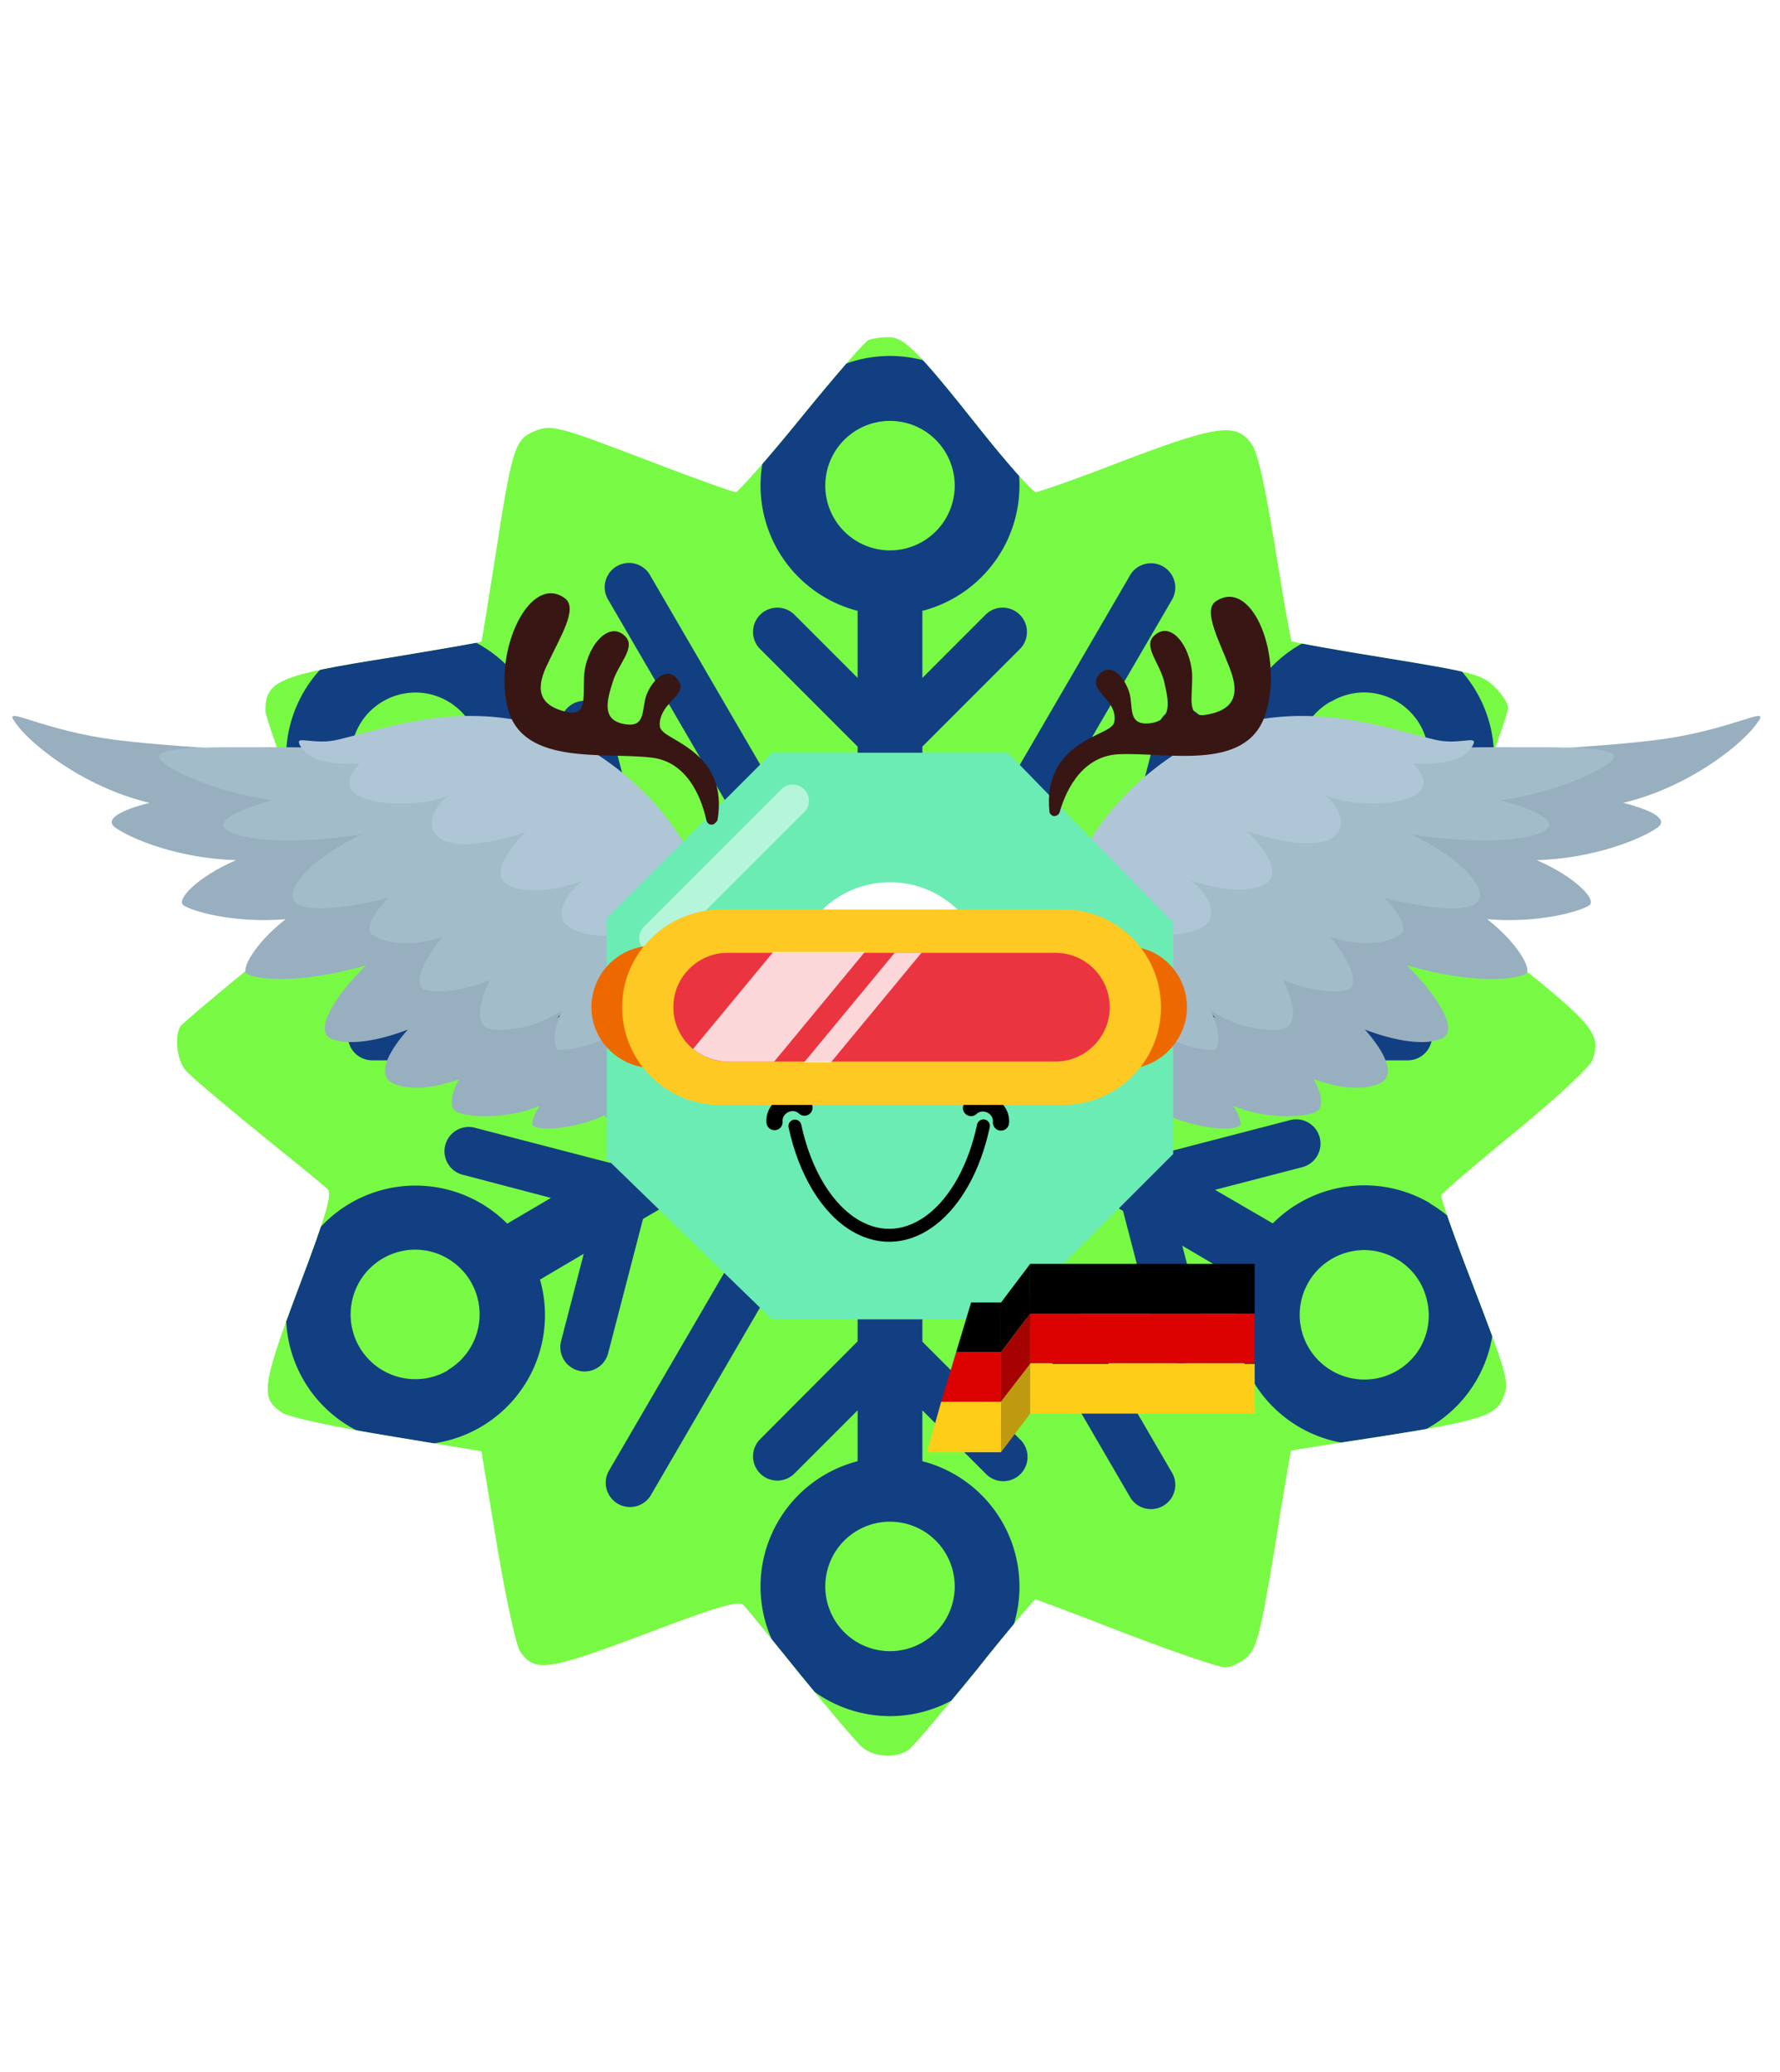 <svg xmlns="http://www.w3.org/2000/svg" id="generated" viewBox="0 0 220 220" style="height: 256px;"> <defs><filter id="innerglow"><feFlood flood-color="black"/><feComposite in2="SourceAlpha" operator="out"/><feGaussianBlur stdDeviation="2" result="blur"/><feComposite operator="atop" in2="SourceGraphic"/></filter> <filter id="innershadow2" x0="-50%" y0="-50%" width="200%" height="200%"><feGaussianBlur in="SourceAlpha" stdDeviation="10" result="blur"></feGaussianBlur><feOffset dy="10" dx="10"></feOffset><feComposite in2="SourceAlpha" operator="arithmetic" k2="-1" k3="1" result="shadowDiff"></feComposite><feFlood flood-color="#444444" flood-opacity="0.75"></feFlood><feComposite in2="shadowDiff" operator="in"></feComposite><feComposite in2="SourceGraphic" operator="over" result="firstfilter"></feComposite><feGaussianBlur in="firstfilter" stdDeviation="10" result="blur2"></feGaussianBlur><feOffset dy="-10" dx="-10"></feOffset><feComposite in2="firstfilter" operator="arithmetic" k2="-1" k3="1" result="shadowDiff"></feComposite><feFlood flood-color="#444444" flood-opacity="0.75"></feFlood><feComposite in2="shadowDiff" operator="in"></feComposite><feComposite in2="firstfilter" operator="over"></feComposite></filter><filter id="innershadow" x0="-50%" y0="-50%" width="200%" height="200%"><feGaussianBlur in="SourceAlpha" stdDeviation="3" result="blur"></feGaussianBlur><feOffset dy="3" dx="3"></feOffset><feComposite in2="SourceAlpha" operator="arithmetic" k2="-1" k3="1" result="shadowDiff"></feComposite><feFlood flood-color="#444444" flood-opacity="0.75"></feFlood><feComposite in2="shadowDiff" operator="in"></feComposite><feComposite in2="SourceGraphic" operator="over" result="firstfilter"></feComposite><feGaussianBlur in="firstfilter" stdDeviation="3" result="blur2"></feGaussianBlur><feOffset dy="-3" dx="-3"></feOffset><feComposite in2="firstfilter" operator="arithmetic" k2="-1" k3="1" result="shadowDiff"></feComposite><feFlood flood-color="#444444" flood-opacity="0.75"></feFlood><feComposite in2="shadowDiff" operator="in"></feComposite><feComposite in2="firstfilter" operator="over"></feComposite></filter> <style>#backgrounds .element > *:first-child {filter: url(#innerglow)} #patterns .element .main {filter: url(#innerglow)} #faces .element > *:first-child {filter:url(#innershadow)} .highlight { fill: rgba(255, 255, 255, 0.5); } .shadow { fill: rgba(0, 0, 0, 0.1); } #accessories-1 .scarf { fill: #de31b9; } #accessories-2 .base-tie { fill: #3b3b3b; } #accessories-2 #base-oval-1 { fill: #ffffff; } #accessories-2 #base-oval-2 { fill: #3b3b3b; } #accessories-2 #diamond { fill: #2571fb; } #accessories-3 #pin { fill: #ffffff; } #accessories-3 #stripe { fill: #ffffff; } #accessories-3 #medal { fill: #fff61a; } #accessories-3 #ribbon { fill: #e3562e; } #accessories-3 #rect { fill: #fff61a; } #accessories-4 #base { fill: #ffffff; } #accessories-4 #letter { fill: #5545ec; } #accessories-4 #broche { fill: #5545ec; } #accessories-5 .tie { fill: #3b3b3b; } #accessories-6 #text { fill: #000000; } #accessories-6 #mid { fill: #ffffff; } #accessories-6 #card { fill: #083ea1; } #accessories-6 #clip { fill: #bbbbbb; } #accessories-7 #medallion { fill: #fff61a; } #accessories-7 .necklace { fill: #fff61a; } #accessories-8 .base-eartube { fill: #fffdff; } #accessories-8 .base-earplug { fill: #00249c; } #accessories-8 .base-earplug { fill: #00249c; } #accessories-8 #base-bell { fill: #fffdff; } #accessories-8 #base-tube { fill: #00249c; } #accessories-9 #base { fill: #ffffff; } #accessories-9 #tie { fill: #3b3b3b; } #accessories-10 #scarf { fill: #8f85ff; } #eyes-1 .base { fill: #3b3b3b; } #eyes-3 .frame { fill: black; } #eyes-3 .base-glass { fill: #fff; } #eyes-3 .base-glass { fill: #fff; } #eyes-3 #band-aid #base-band { fill: #fff; } #eyes-3 #band-aid #base-line-1 { fill: #bbb; } #eyes-3 #band-aid #base-line-2 { fill: #bbb; } #eyes-4 #base-highlight { fill: #ffffff; } #eyes-4 #base-white { fill: #ffffff; } #eyes-5 #base-patch { fill: #3b3b3b; } #eyes-5 #base-white { fill: #ffffff; } #eyes-6 #base-frame { fill: #f9f9f9; } #eyes-6 #base-light { fill: #f14f25; } #eyes-6 #eyes { fill: #3b3b3b; } #eyes-7 .base-white { fill: #ffffff; } #eyes-7 .base-highlight { fill: #ffffff; } #eyes-8 .base-white { fill: #ffffff; } #eyes-8 .base-highlight { fill: #ffffff; } #eyes-8 .base-eyelash { fill: #3b3b3b; } #eyes-9 .base-white { fill: #ffffff; } #eyes-10 #base-glass { fill: #00f5d6; } #eyes-10 .base-band { fill: #3b3b3b; } #to-clip {clip-path: url(#clip-this);} #backgrounds .element > *:first-child {fill:#78fa45!important;} #patterns .element > *:first-child {fill:#14468f!important;} #faces .element > *:first-child {fill:#6aecb4!important;} #eyes .element .main {fill:#4b147b!important;} #glasses .element .main {fill:#4b147b!important;} #hairstyles .main {fill:#8da85b!important;} </style><!--Pattern clipping--><clipPath id="clip-this"> <path transform="translate(-17,-13) scale(.6)" d="M207.2,61.7c-0.7,0.3-6.9,7.4-13.8,15.9c-6.9,8.5-13,15.4-13.5,15.4s-7.601-2.5-15.7-5.6c-21.4-8.2-22.2-8.4-25.9-6.9 c-3.899,1.7-4.5,3.5-7.899,25.5c-1.5,9.6-2.801,17.6-2.9,17.8c-0.1,0.1-8.7,1.6-19,3.3C85.7,130.7,83,131.9,83,138 c0,1.1,3.2,10.1,7,20.1c3.9,10,7,18.3,7,18.5c0,0.2-7,6-15.5,12.9s-15.7,13-16,13.5c-1.3,2.1-0.7,7.1,1.1,9.1 c1,1.2,7.801,6.9,14.9,12.7c7.2,5.8,13.6,11,14.3,11.7c1,0.9-0.1,4.9-5.899,20.2c-7.7,20.5-8,22.9-3.4,25.9 c1.4,0.9,10.7,2.9,21.7,4.7l19.3,3.2l3.2,19.3c1.8,10.9,3.899,20.4,4.7,21.8c3,4.5,5.5,4.2,25.899-3.5c15.3-5.8,19.3-6.9,20.2-5.9 c0.7,0.7,5.9,7.1,11.7,14.3c5.8,7.1,11.5,13.9,12.7,14.9c2.399,2.2,7.5,2.4,9.8,0.4c0.899-0.7,7-7.9,13.6-16 c6.5-8.2,12.101-14.8,12.3-14.8c0.2,0,8.5,3.1,18.5,7c10,3.8,19.2,7,20.601,7c1.3,0,3.399-1,4.7-2.3c1.899-1.9,2.699-5.3,5.5-22.2 c1.699-10.9,3.3-20,3.399-20.1c0.101-0.1,8.3-1.4,18.2-2.9c20.5-3.2,24.1-4.3,25.5-8.1c1.3-3.2,0.9-4.5-6.9-24.8 c-3.399-8.8-6-16.3-5.899-16.8c0.2-0.5,7.1-6.4,15.3-13.1c8.9-7.3,15.3-13.3,15.9-14.8c1.8-5.2,0.199-7.2-15.801-20 c-8.5-6.8-15.5-12.8-15.5-13.3c-0.1-0.5,3.101-9.2,6.9-19.2c3.9-10.1,7-19.1,7-20c0-0.8-1.2-2.8-2.8-4.3c-2.5-2.5-4.3-3-22.101-5.9 c-10.6-1.7-19.5-3.3-19.699-3.5c-0.2-0.1-1.7-8.8-3.4-19.3c-2.1-12.9-3.6-19.7-4.9-21.4c-3.1-4.3-7-3.8-26,3.4 c-9.5,3.7-17.8,6.6-18.399,6.6c-0.7-0.1-5.7-5.7-11.2-12.6c-13.4-16.9-16-19.4-19.3-19.3C209.7,61.1,207.9,61.4,207.2,61.7z"></path> </clipPath></defs><!-- Backgrounds --> <g id="backgrounds"><g class="element" id="bigstar"> <path transform="translate(-17,-13) scale(.6)" d="M207.2,61.7c-0.7,0.3-6.9,7.4-13.8,15.9c-6.9,8.5-13,15.4-13.5,15.4s-7.601-2.5-15.7-5.6c-21.4-8.2-22.2-8.4-25.9-6.9 c-3.899,1.7-4.5,3.5-7.899,25.5c-1.5,9.6-2.801,17.6-2.9,17.8c-0.1,0.1-8.7,1.6-19,3.3C85.7,130.7,83,131.9,83,138 c0,1.1,3.2,10.1,7,20.1c3.9,10,7,18.3,7,18.5c0,0.2-7,6-15.5,12.9s-15.7,13-16,13.5c-1.3,2.1-0.7,7.1,1.1,9.1 c1,1.2,7.801,6.9,14.9,12.7c7.2,5.8,13.6,11,14.3,11.7c1,0.9-0.1,4.9-5.899,20.2c-7.7,20.5-8,22.9-3.4,25.9 c1.4,0.9,10.7,2.9,21.7,4.7l19.3,3.2l3.2,19.3c1.8,10.9,3.899,20.4,4.7,21.8c3,4.5,5.5,4.2,25.899-3.5c15.3-5.8,19.3-6.9,20.2-5.9 c0.7,0.7,5.9,7.1,11.7,14.3c5.8,7.1,11.5,13.9,12.7,14.9c2.399,2.2,7.5,2.4,9.8,0.4c0.899-0.7,7-7.9,13.6-16 c6.5-8.2,12.101-14.8,12.3-14.8c0.2,0,8.5,3.1,18.5,7c10,3.8,19.2,7,20.601,7c1.3,0,3.399-1,4.7-2.3c1.899-1.9,2.699-5.3,5.5-22.2 c1.699-10.9,3.3-20,3.399-20.1c0.101-0.1,8.3-1.4,18.2-2.9c20.5-3.2,24.1-4.3,25.5-8.1c1.3-3.2,0.9-4.5-6.9-24.8 c-3.399-8.8-6-16.3-5.899-16.8c0.2-0.5,7.1-6.4,15.3-13.1c8.9-7.3,15.3-13.3,15.9-14.8c1.8-5.2,0.199-7.2-15.801-20 c-8.5-6.8-15.5-12.8-15.5-13.3c-0.1-0.5,3.101-9.2,6.9-19.2c3.9-10.1,7-19.1,7-20c0-0.8-1.2-2.8-2.8-4.3c-2.5-2.5-4.3-3-22.101-5.9 c-10.6-1.7-19.5-3.3-19.699-3.5c-0.2-0.1-1.7-8.8-3.4-19.3c-2.1-12.9-3.6-19.7-4.9-21.4c-3.1-4.3-7-3.8-26,3.4 c-9.5,3.7-17.8,6.6-18.399,6.6c-0.7-0.1-5.7-5.7-11.2-12.6c-13.4-16.9-16-19.4-19.3-19.3C209.7,61.1,207.9,61.4,207.2,61.7z"></path> </g></g><!-- patterns --> <g id="to-clip"><g id="patterns"><g class="element"> <path class="main" d="M176.74,130.65a16,16,0,0,0-19.43,2.5L150.17,129l10.79-2.8a3,3,0,0,0-1.51-5.81l-16.59,4.31L123,113h51a3,3,0,0,0,0-6H123l19.86-11.66,16.59,4.31a3.22,3.22,0,0,0,.75.1,3,3,0,0,0,.76-5.91L150.17,91l7.14-4.19a16,16,0,1,0-4.05-6.91l-7.14,4.2,2.8-10.78a3,3,0,1,0-5.8-1.51L138.8,88.44,119.38,99.85,144.79,56.2a3,3,0,1,0-5.19-3l-25.6,44V74.24l12.12-12.12a3,3,0,0,0-4.24-4.24L114,65.76V57.47a16,16,0,1,0-8,0v8.29l-7.88-7.88a3,3,0,0,0-4.24,4.24L106,74.24V97.16l-25.6-44a3,3,0,1,0-5.19,3l25.41,43.65L79.47,87.43l-4.31-16.6a3,3,0,0,0-5.81,1.51l2.8,10.79-5.41-3.19a16,16,0,0,0-7.27-18.18h0a16,16,0,1,0,3.22,25.09L68.1,90l-10.78,2.8a3,3,0,0,0,.75,5.9,2.89,2.89,0,0,0,.76-.1l16.59-4.31L97,107H46a3,3,0,0,0,0,6H97L75.42,125.68l-16.59-4.31a3,3,0,1,0-1.51,5.8L68.1,130l-5.41,3.18a16,16,0,1,0-3.22,25.09h0a16,16,0,0,0,7.27-18.18l5.41-3.19-2.8,10.79a3,3,0,0,0,2.15,3.65,2.84,2.84,0,0,0,.76.1,3,3,0,0,0,2.9-2.24l4.31-16.6,21.15-12.42L75.21,163.8a3,3,0,0,0,5.19,3l25.6-44v24.92L93.88,159.88a3,3,0,0,0,4.24,4.24l7.88-7.88v6.29a16,16,0,1,0,8,0v-6.29l7.88,7.88a3,3,0,0,0,4.24,0,3,3,0,0,0,0-4.24L114,147.76V122.84l25.6,44a3,3,0,1,0,5.19-3l-25.41-43.65,19.42,11.41,4.32,16.59a3,3,0,0,0,2.9,2.25,2.76,2.76,0,0,0,.75-.1,3,3,0,0,0,2.15-3.66l-2.8-10.78,7.14,4.2a16,16,0,1,0,23.48-9.41Zm-12.16-62a7.9,7.9,0,0,1,4-1.1,8,8,0,0,1,7.75,10,7.87,7.87,0,0,1-3.69,4.88h0a8,8,0,1,1-8.1-13.79ZM102,42a8,8,0,1,1,8,8A8,8,0,0,1,102,42ZM53.38,83.3a8,8,0,0,1-8.91-11.8,8,8,0,0,1,6.91-3.94,7.9,7.9,0,0,1,4,1.1,8,8,0,0,1-2,14.64Zm2,68a8,8,0,0,1-11.79-8.91,8,8,0,0,1,7.73-6,8.23,8.23,0,0,1,2,.26,8,8,0,0,1,2,14.64ZM118,178a8,8,0,1,1-8-8A8,8,0,0,1,118,178Zm57.53-29.5a8,8,0,1,1-8.91-11.8,8.23,8.23,0,0,1,2-.26,8,8,0,0,1,4,1.11h0a7.87,7.87,0,0,1,3.69,4.88A8,8,0,0,1,175.53,148.5Z"></path> <path class="shadow" d="M176.74,130.65a16,16,0,0,0-19.43,2.5L150.17,129l10.79-2.8a3,3,0,0,0-1.51-5.81l-16.59,4.31L123,113h51a3,3,0,0,0,0-6H123l19.86-11.66,16.59,4.31a3.22,3.22,0,0,0,.75.1,3,3,0,0,0,.76-5.91L150.17,91l7.14-4.19a16,16,0,1,0-4.05-6.91l-7.14,4.2,2.8-10.78a3,3,0,1,0-5.8-1.51L138.8,88.44,119.38,99.85,144.79,56.2a3,3,0,1,0-5.19-3l-25.6,44V74.24l12.12-12.12a3,3,0,0,0-4.24-4.24L114,65.76V57.47a16,16,0,1,0-8,0v8.29l-7.88-7.88a3,3,0,0,0-4.24,4.24L106,74.24V97.16l-25.6-44a3,3,0,1,0-5.19,3l25.41,43.65L79.47,87.43l-4.31-16.6a3,3,0,0,0-5.81,1.51l2.8,10.79-5.41-3.19a16,16,0,0,0-7.27-18.18h0a16,16,0,1,0,3.22,25.09L68.1,90l-10.78,2.8a3,3,0,0,0,.75,5.9,2.89,2.89,0,0,0,.76-.1l16.59-4.31L97,107H46a3,3,0,0,0,0,6H97L75.42,125.68l-16.59-4.31a3,3,0,1,0-1.51,5.8L68.1,130l-5.41,3.18a16,16,0,1,0-3.22,25.09h0a16,16,0,0,0,7.27-18.18l5.41-3.19-2.8,10.79a3,3,0,0,0,2.15,3.65,2.84,2.84,0,0,0,.76.1,3,3,0,0,0,2.9-2.24l4.31-16.6,21.15-12.42L75.21,163.8a3,3,0,0,0,5.19,3l25.6-44v24.92L93.88,159.88a3,3,0,0,0,4.24,4.24l7.88-7.88v6.29a16,16,0,1,0,8,0v-6.29l7.88,7.88a3,3,0,0,0,4.24,0,3,3,0,0,0,0-4.24L114,147.76V122.84l25.6,44a3,3,0,1,0,5.19-3l-25.41-43.65,19.42,11.41,4.32,16.59a3,3,0,0,0,2.9,2.25,2.76,2.76,0,0,0,.75-.1,3,3,0,0,0,2.15-3.66l-2.8-10.78,7.14,4.2a16,16,0,1,0,23.48-9.41Zm-12.16-62a7.9,7.9,0,0,1,4-1.1,8,8,0,0,1,7.75,10,7.87,7.87,0,0,1-3.69,4.88h0a8,8,0,1,1-8.1-13.79ZM102,42a8,8,0,1,1,8,8A8,8,0,0,1,102,42ZM53.38,83.3a8,8,0,0,1-8.91-11.8,8,8,0,0,1,6.91-3.94,7.9,7.9,0,0,1,4,1.1,8,8,0,0,1-2,14.64Zm2,68a8,8,0,0,1-11.79-8.91,8,8,0,0,1,7.73-6,8.23,8.23,0,0,1,2,.26,8,8,0,0,1,2,14.64ZM118,178a8,8,0,1,1-8-8A8,8,0,0,1,118,178Zm57.53-29.5a8,8,0,1,1-8.91-11.8,8.23,8.23,0,0,1,2-.26,8,8,0,0,1,4,1.11h0a7.87,7.87,0,0,1,3.69,4.88A8,8,0,0,1,175.53,148.5Z"></path> </g></g> </g><!-- CronicWearable:Pet --> <g id="pets"><g transform="scale(.38) translate(-17,-100)" id="accessories-35"><g><path fill="#98AFBF" d="M554.694,293.351c-25.593,3.06-53.133,2.782-60.087,7.511c-5.842,3.895-2.226,8.067,5.842,11.127c-16.691,1.391-30.601,4.451-29.766,7.232c0.557,1.947,3.616,4.729,9.18,6.955c-14.465,0-25.036,2.504-22.532,8.067c0,0,1.112,1.113,3.06,2.782c-11.127-0.556-18.916,1.391-19.473,4.173c-0.278,1.669,0.557,4.451,2.782,7.511c-7.511-1.947-14.466-1.669-18.639,2.782c-3.338,3.617,0.835,10.849,7.789,17.804c-14.465-3.06-31.435-1.113-22.532,11.962c0.557,0.556,1.112,1.391,1.947,2.226c-16.413-4.451-21.42-0.834-21.698,2.225c0,0.557,0,1.113,0,1.947c-13.353-6.398-17.247-0.278-16.135,3.895c0,0.278,0.278,0.834,0.557,1.391c-0.278-0.278-0.557-0.278-0.835-0.556c-10.015-4.729-11.962-2.504-11.962-0.278c0.278,4.173,2.504,10.849,8.902,16.135c3.616,2.781,17.247,10.293,25.036,7.789c0.557-0.278,0.835-0.557,0.835-0.835c0.277,0,0.277,0.278,0.556,0.278c6.12,3.061,19.473,5.563,22.812,3.061c0.556-0.278,0-2.782-2.226-6.398c10.293,4.451,23.367,3.895,26.983,1.947c2.504-1.113,1.947-5.842-0.835-10.571c8.067,2.782,15.578,3.895,21.42,1.391c5.564-2.503,1.947-10.014-4.729-17.525c9.458,3.616,18.916,5.285,24.758,3.06c6.398-2.504-1.669-14.744-11.127-23.924c22.532,6.398,35.607,4.451,38.667,2.782c2.226-1.113-2.226-9.736-12.518-17.804c16.69,1.391,30.043-2.503,33.104-4.451c2.781-1.669-4.173-9.18-16.97-14.744c18.36-0.556,33.66-6.676,39.224-10.571c3.895-2.782-2.226-5.842-11.127-8.067c22.255-5.286,39.78-20.029,43.675-26.149C593.361,281.389,580.287,290.291,554.694,293.351z"/><path fill="#A3BCC9" d="M512.411,295.576c-12.797,0-51.186-0.556-52.576,5.842c0,0,0.277,1.113,1.947,2.782c-5.842-0.835-9.459-0.835-12.797-0.278c0,0-11.405,1.669-5.285,9.18c-5.563-1.112-10.015-1.391-13.075-0.278c-4.172,1.391-5.842,4.729-3.06,9.18c-7.232-1.113-12.24,0.278-13.631,3.616c-0.557,1.669,0,4.173,1.669,6.955c-5.007-1.113-8.067-0.557-9.458,0c-1.669,0.834-5.007,3.895-1.669,11.684c-9.736-3.617-18.082-3.895-18.639,1.113c0,0,0.278,4.729,3.061,11.127c-10.015-7.511-16.413-7.789-18.639-3.895c-0.834,1.669-0.834,4.729,0.557,8.624c-4.729-3.06-9.458-4.451-13.353-1.113c-2.226,2.225-2.782,5.007-2.226,8.345c-5.285-0.834-5.008,8.902-1.669,15.022c0.278,0.556,7.232,13.909,16.135,15.578c3.06,0.557,4.172-1.669,3.616-5.285c5.007,3.895,10.57,6.677,15.021,5.008c3.895-1.392,3.338-6.677,0.835-13.075c10.292,7.511,21.698,8.901,23.089,8.067c1.112-0.556,1.947-5.285-1.391-12.518c7.511,4.729,15.3,6.676,22.254,6.12c6.12-0.557,5.285-7.789,1.113-16.135c9.458,3.895,18.081,4.451,21.42,3.06c3.338-1.669,0.834-8.624-5.842-16.969c16.134,5.007,23.089-1.112,23.089-1.112c1.669-2.226-0.835-6.677-5.563-11.684c13.074,3.338,25.314,4.729,29.487,1.947c5.563-3.616-4.451-15.021-20.864-22.532c14.744,2.225,30.601,2.782,39.78,0.278c11.405-3.338,2.226-7.789-10.571-11.405c17.804-2.504,33.382-9.736,36.164-13.075C545.236,295.298,525.485,295.576,512.411,295.576z"/><path fill="#AFC6D6" d="M476.525,300.862c0,0,16.413,1.669,19.751-6.398c1.112-2.782-5.007,0.556-12.796-1.391c-12.797-3.06-32.826-10.293-55.915-6.676c-23.089,3.616-45.622,21.698-56.192,39.78c-12.797,21.42-20.308,49.238-38.39,55.915s20.029,10.849,25.593,7.233c5.563-3.617,3.338-6.398,7.789-20.307c2.504-7.511,18.36,1.391,22.812-1.947c4.729-3.617-0.278-10.571-0.278-10.571s16.69,1.669,21.142-4.173c2.782-3.616-1.112-10.292-6.12-13.631c0,0,15.021,5.842,23.924,1.669c8.901-4.173-5.285-17.526-5.285-17.526s19.194,6.955,27.262,2.504c6.954-3.895,1.669-12.24-2.782-14.744C457.053,316.44,490.991,315.049,476.525,300.862z"/></g><g><path fill="#98AFBF" d="M55.915,293.351c25.593,3.06,53.133,2.782,60.087,7.511c5.842,3.895,2.225,8.067-5.842,11.127c16.691,1.391,30.6,4.451,29.765,7.232c-0.556,1.947-3.616,4.729-9.18,6.955c14.465,0,25.036,2.504,22.533,8.067c0,0-1.113,1.113-3.06,2.782c11.127-0.556,18.917,1.391,19.473,4.173c0.278,1.669-0.556,4.451-2.782,7.511c7.511-1.947,14.465-1.669,18.638,2.782c3.338,3.617-0.834,10.849-7.789,17.804c14.465-3.06,31.435-1.113,22.533,11.962c-0.557,0.556-1.113,1.391-1.947,2.226c16.413-4.451,21.42-0.834,21.698,2.225c0,0.557,0,1.113,0,1.947c13.353-6.398,17.247-0.278,16.134,3.895c0,0.278-0.278,0.834-0.556,1.391c0.278-0.278,0.556-0.278,0.834-0.556c10.015-4.729,11.962-2.504,11.962-0.278c-0.278,4.173-2.504,10.849-8.902,16.135c-3.616,2.781-17.247,10.293-25.037,7.789c-0.556-0.278-0.834-0.557-0.834-0.835c-0.278,0-0.278,0.278-0.556,0.278c-6.12,3.061-19.473,5.563-22.811,3.061c-0.556-0.278,0-2.782,2.226-6.398c-10.293,4.451-23.367,3.895-26.984,1.947c-2.503-1.113-1.947-5.842,0.835-10.571c-8.067,2.782-15.579,3.895-21.42,1.391c-5.563-2.503-1.947-10.014,4.729-17.525c-9.458,3.616-18.917,5.285-24.758,3.06c-6.398-2.504,1.669-14.744,11.127-23.924c-22.533,6.398-35.607,4.451-38.667,2.782c-2.226-1.113,2.226-9.736,12.518-17.804c-16.691,1.391-30.043-2.503-33.104-4.451c-2.782-1.669,4.173-9.18,16.969-14.744c-18.36-0.556-33.66-6.676-39.224-10.571c-3.895-2.782,2.225-5.842,11.127-8.067c-22.254-5.286-39.78-20.029-43.674-26.149C17.247,281.389,30.322,290.291,55.915,293.351z"/><path fill="#A3BCC9" d="M98.198,295.576c12.796,0,51.186-0.556,52.576,5.842c0,0-0.278,1.113-1.947,2.782c5.842-0.835,9.458-0.835,12.796-0.278c0,0,11.406,1.669,5.286,9.18c5.563-1.112,10.015-1.391,13.074-0.278c4.173,1.391,5.842,4.729,3.06,9.18c7.233-1.113,12.24,0.278,13.631,3.616c0.557,1.669,0,4.173-1.669,6.955c5.007-1.113,8.067-0.557,9.458,0c1.669,0.834,5.007,3.895,1.669,11.684c9.736-3.617,18.082-3.895,18.638,1.113c0,0-0.278,4.729-3.06,11.127c10.015-7.511,16.413-7.789,18.638-3.895c0.834,1.669,0.834,4.729-0.557,8.624c4.729-3.06,9.458-4.451,13.353-1.113c2.226,2.225,2.782,5.007,2.226,8.345c5.285-0.834,5.007,8.902,1.669,15.022c-0.278,0.556-7.233,13.909-16.135,15.578c-3.06,0.557-4.172-1.669-3.616-5.285c-5.007,3.895-10.571,6.677-15.022,5.008c-3.895-1.392-3.338-6.677-0.834-13.075c-10.292,7.511-21.698,8.901-23.089,8.067c-1.113-0.556-1.947-5.285,1.391-12.518c-7.511,4.729-15.3,6.676-22.254,6.12c-6.12-0.557-5.286-7.789-1.113-16.135c-9.458,3.895-18.082,4.451-21.42,3.06c-3.338-1.669-0.834-8.624,5.842-16.969c-16.135,5.007-23.089-1.112-23.089-1.112c-1.669-2.226,0.834-6.677,5.563-11.684c-13.075,3.338-25.314,4.729-29.487,1.947c-5.563-3.616,4.451-15.021,20.864-22.532c-14.744,2.225-30.6,2.782-39.78,0.278c-11.405-3.338-2.226-7.789,10.571-11.405c-17.803-2.504-33.382-9.736-36.164-13.075C65.373,295.298,85.124,295.576,98.198,295.576z"/><path fill="#AFC6D6" d="M134.083,300.862c0,0-16.413,1.669-19.751-6.398c-1.112-2.782,5.007,0.556,12.796-1.391c12.796-3.06,32.826-10.293,55.915-6.676c23.089,3.895,45.622,21.976,56.193,40.058c12.796,21.42,20.307,49.238,38.389,55.915c18.082,6.676-20.029,10.849-25.593,7.232c-5.563-3.616-3.338-6.398-7.789-20.307c-2.503-7.511-18.36,1.391-22.811-1.947c-4.729-3.616,0.278-10.571,0.278-10.571s-16.691,1.669-21.142-4.173c-2.782-3.616,1.112-10.292,6.12-13.631c0,0-15.021,5.842-23.923,1.669c-8.902-4.172,5.285-17.525,5.285-17.525s-19.194,6.955-27.262,2.504c-6.955-3.895-1.669-12.24,2.782-14.744C153.556,316.44,119.618,315.049,134.083,300.862z"/></g></g></g><!-- Faces --> <g id="faces"><g class="element" id="face-9"> <polygon class="main" points="124.58 145 95.42 145 75 125.17 75 95.42 95.42 75 124.58 75 145 96 145 124.58 124.58 145"></polygon> <path class="highlight" d="M81,99.9a2,2,0,0,1-1.41-3.41l16.9-16.9a2,2,0,1,1,2.83,2.82L82.41,99.32A2,2,0,0,1,81,99.9Z"></path> </g></g><!-- Mouths --> <g id="mouths" transform="scale(.4) translate(217,200)"><g class="element"> <g xmlns="http://www.w3.org/2000/svg" id="g6718"> <path xmlns:sodipodi="http://sodipodi.sourceforge.net/DTD/sodipodi-0.dtd" id="path5136" sodipodi:end="2.8016943" sodipodi:open="true" sodipodi:start="0.3386847" sodipodi:ry="65.14003" sodipodi:rx="34.134514" sodipodi:cx="126.29771" sodipodi:cy="659.53082" sodipodi:type="arc" fill="none" stroke="#000000" stroke-width="4" stroke-linecap="round" stroke-linejoin="round" d=" M86.869,102.753c-5.667,26.36-23.303,40.201-39.391,30.914c-8.809-5.085-15.74-16.429-18.854-30.856"></path> <path xmlns:sodipodi="http://sodipodi.sourceforge.net/DTD/sodipodi-0.dtd" id="path4972-2-7-8-1-5-95-6" sodipodi:end="2.8016943" sodipodi:open="true" sodipodi:start="0.3386847" sodipodi:ry="6.8387451" sodipodi:rx="7.241024" sodipodi:cx="380.55606" sodipodi:cy="478.30988" sodipodi:type="arc" fill="none" stroke="#000000" stroke-width="5" stroke-linecap="round" stroke-linejoin="round" d=" M92.29,101.718c0.266-2.85-1.924-5.471-4.891-5.854c-1.625-0.211-3.227,0.296-4.36,1.378"></path> <path xmlns:sodipodi="http://sodipodi.sourceforge.net/DTD/sodipodi-0.dtd" id="path4972-2-7-8-1-5-95-5-0" sodipodi:end="2.8016943" sodipodi:open="true" sodipodi:start="0.3386847" sodipodi:ry="6.8387451" sodipodi:rx="7.241024" sodipodi:cx="380.55606" sodipodi:cy="478.30988" sodipodi:type="arc" fill="none" stroke="#000000" stroke-width="5" stroke-linecap="round" stroke-linejoin="round" d=" M22.323,101.59c-0.266-2.85,1.924-5.471,4.891-5.854c1.625-0.211,3.228,0.296,4.36,1.378"></path> </g> </g></g><!-- Eyes --> <g id="eyes" transform="translate(0,-2)"><g class="element" id="eyes-4"> <circle id="base-white" cx="110" cy="105" r="12"></circle> <circle class="main" cx="110" cy="105" r="6" style="fill: rgb(230, 179, 51);"></circle> <circle id="base-highlight" cx="113.67" cy="101" r="3"></circle> </g></g><!-- CronicWearable:Hat --> <g id="hats"><g transform="scale(.38) translate(-17,-100)"><g transform="translate(0,-8)" id="_x32__2_"><g id="ears" display="inline"><path fill="#381613" d="M232.282,298.08c-1.113-0.834-1.113-4.173,1.391-7.511c3.06-3.895,6.676-5.842,3.338-9.458c-3.895-4.451-9.458,2.504-10.292,7.511c-0.834,4.172-0.557,8.345-6.12,7.511c-8.345-1.113-6.12-8.067-4.173-14.188c1.947-5.842,7.511-10.849,3.895-14.465c-5.563-5.563-13.074,4.173-13.353,13.353c-0.278,6.12,0.834,12.519-5.007,11.406c-11.127-2.226-10.292-8.902-6.676-16.135c3.895-8.345,9.736-17.525,5.563-20.863c-11.405-8.624-23.646,16.969-18.638,35.885c5.007,18.638,31.435,13.909,47.013,15.856c12.519,1.669,16.413,15.3,17.525,20.307c0.278,1.113,1.113,1.669,2.226,1.391l0,0c0.557-0.278,1.113-0.835,1.391-1.391C253.98,305.869,234.786,301.696,232.282,298.08z"/><path fill="#381613" d="M412.544,256.075c-4.451,2.782,0.834,12.518,4.173,21.142c3.06,7.511,3.338,14.188-7.789,15.856c-5.843,0.834-4.173-5.563-4.173-11.684c0.278-9.18-6.398-19.473-12.24-14.188c-3.895,3.338,1.391,8.624,3.06,14.744c1.392,6.12,3.339,13.353-5.285,13.909c-5.563,0.278-5.007-3.895-5.563-8.067c-0.557-5.007-5.563-12.24-9.736-8.345c-3.616,3.338-0.278,5.842,2.781,9.736c2.504,3.338,1.947,6.955,0.835,7.511c-2.782,3.338-22.255,6.12-20.308,27.54c0,0.834,0.557,1.391,1.113,1.669l0,0c0.834,0.278,1.947-0.278,2.226-1.113c1.391-5.007,6.12-18.082,18.916-18.917c15.578-0.834,41.449,5.842,47.848-12.518C434.798,274.713,424.506,248.286,412.544,256.075z"/></g><g id="nose" display="inline"><path fill="#CC1F25" d="M317.684,398.226c0,6.398-5.285,11.684-11.684,11.684s-11.684-5.285-11.684-11.684s5.286-11.684,11.684-11.684C312.398,386.542,317.684,391.827,317.684,398.226z"/><circle fill="#FFFFFF" cx="301.549" cy="395.444" r="4.173"/></g></g></g></g><!-- CronicWearable:Accessory --> <g id="accessories"><g transform="scale(.35) translate(8,-70)" id="germany"><g display="inline"><polygon points="345.502,478.342 345.502,495.867 355.795,482.236 355.795,464.711 "/><polygon fill="#A50201" points="345.502,513.393 355.795,500.04 355.795,482.236 345.502,495.867 "/><polygon fill="#BF9A11" points="345.502,531.196 355.795,517.565 355.795,500.04 345.502,513.393 "/></g><g display="inline"><polygon fill="#FECD17" points="319.353,531.196 345.502,531.196 345.502,513.393 324.36,513.393 "/><polygon fill="#DC0201" points="324.36,513.393 345.502,513.393 345.502,495.867 329.646,495.867 "/><polygon points="329.646,495.867 345.502,495.867 345.502,478.342 334.931,478.342 "/></g><g display="inline"><g><g id="XMLID_626_"><g id="XMLID_634_"><rect id="XMLID_825_" x="355.795" y="500.04" fill="#FECD17" width="79.281" height="17.525"/><rect id="XMLID_776_" x="355.795" y="482.236" fill="#DC0201" width="79.281" height="17.525"/><rect id="XMLID_775_" x="355.795" y="464.711" width="79.281" height="17.525"/></g></g></g></g></g></g><!-- CronicWearable:Eyewear --> <g id="glasses"><g id="_x33_" transform="scale(.35) translate(8,-90)"><g display="inline"><path fill="#ED6900" d="M411.152,394.105L411.152,394.105c0,11.405-9.18,21.142-20.585,21.698l-6.398,0.278v-43.396h5.563C401.416,372.407,411.152,382.143,411.152,394.105z"/></g><g display="inline"><path fill="#ED6900" d="M229.778,372.407v43.396l-8.346-0.278c-11.405-0.557-20.585-10.015-20.585-21.42l0,0c0-11.962,9.736-21.698,21.698-21.698H229.778z"/></g><g display="inline"><path fill="#FFC923" d="M211.696,394.105L211.696,394.105c0,18.916,15.3,34.494,34.495,34.494h121.288c18.916,0,34.494-15.3,34.494-34.494l0,0c0-18.917-15.3-34.495-34.494-34.495H246.191C227.274,359.889,211.696,375.189,211.696,394.105z"/></g><g display="inline"><g><g><path id="SVGID_00000030449510041901197390000014428111769601615025_" fill="#EA3540" d="M383.891,394.105L383.891,394.105c0,10.571-8.623,19.194-19.194,19.194H248.973c-10.571,0-19.194-8.623-19.194-19.194l0,0c0-10.571,8.624-19.194,19.194-19.194h115.724C375.268,374.911,383.891,383.535,383.891,394.105z"/></g></g></g><g display="inline"><path opacity="0.8" fill="#FFFFFF" enable-background="new    " d="M264.829,374.911l-28.096,33.938c3.338,2.782,7.789,4.451,12.518,4.451h16.134l31.991-38.667h-32.547V374.911z"/><polygon opacity="0.8" fill="#FFFFFF" enable-background="new    " points="307.947,374.911 275.957,413.578 285.415,413.578 317.405,374.911 "/></g></g></g></svg>